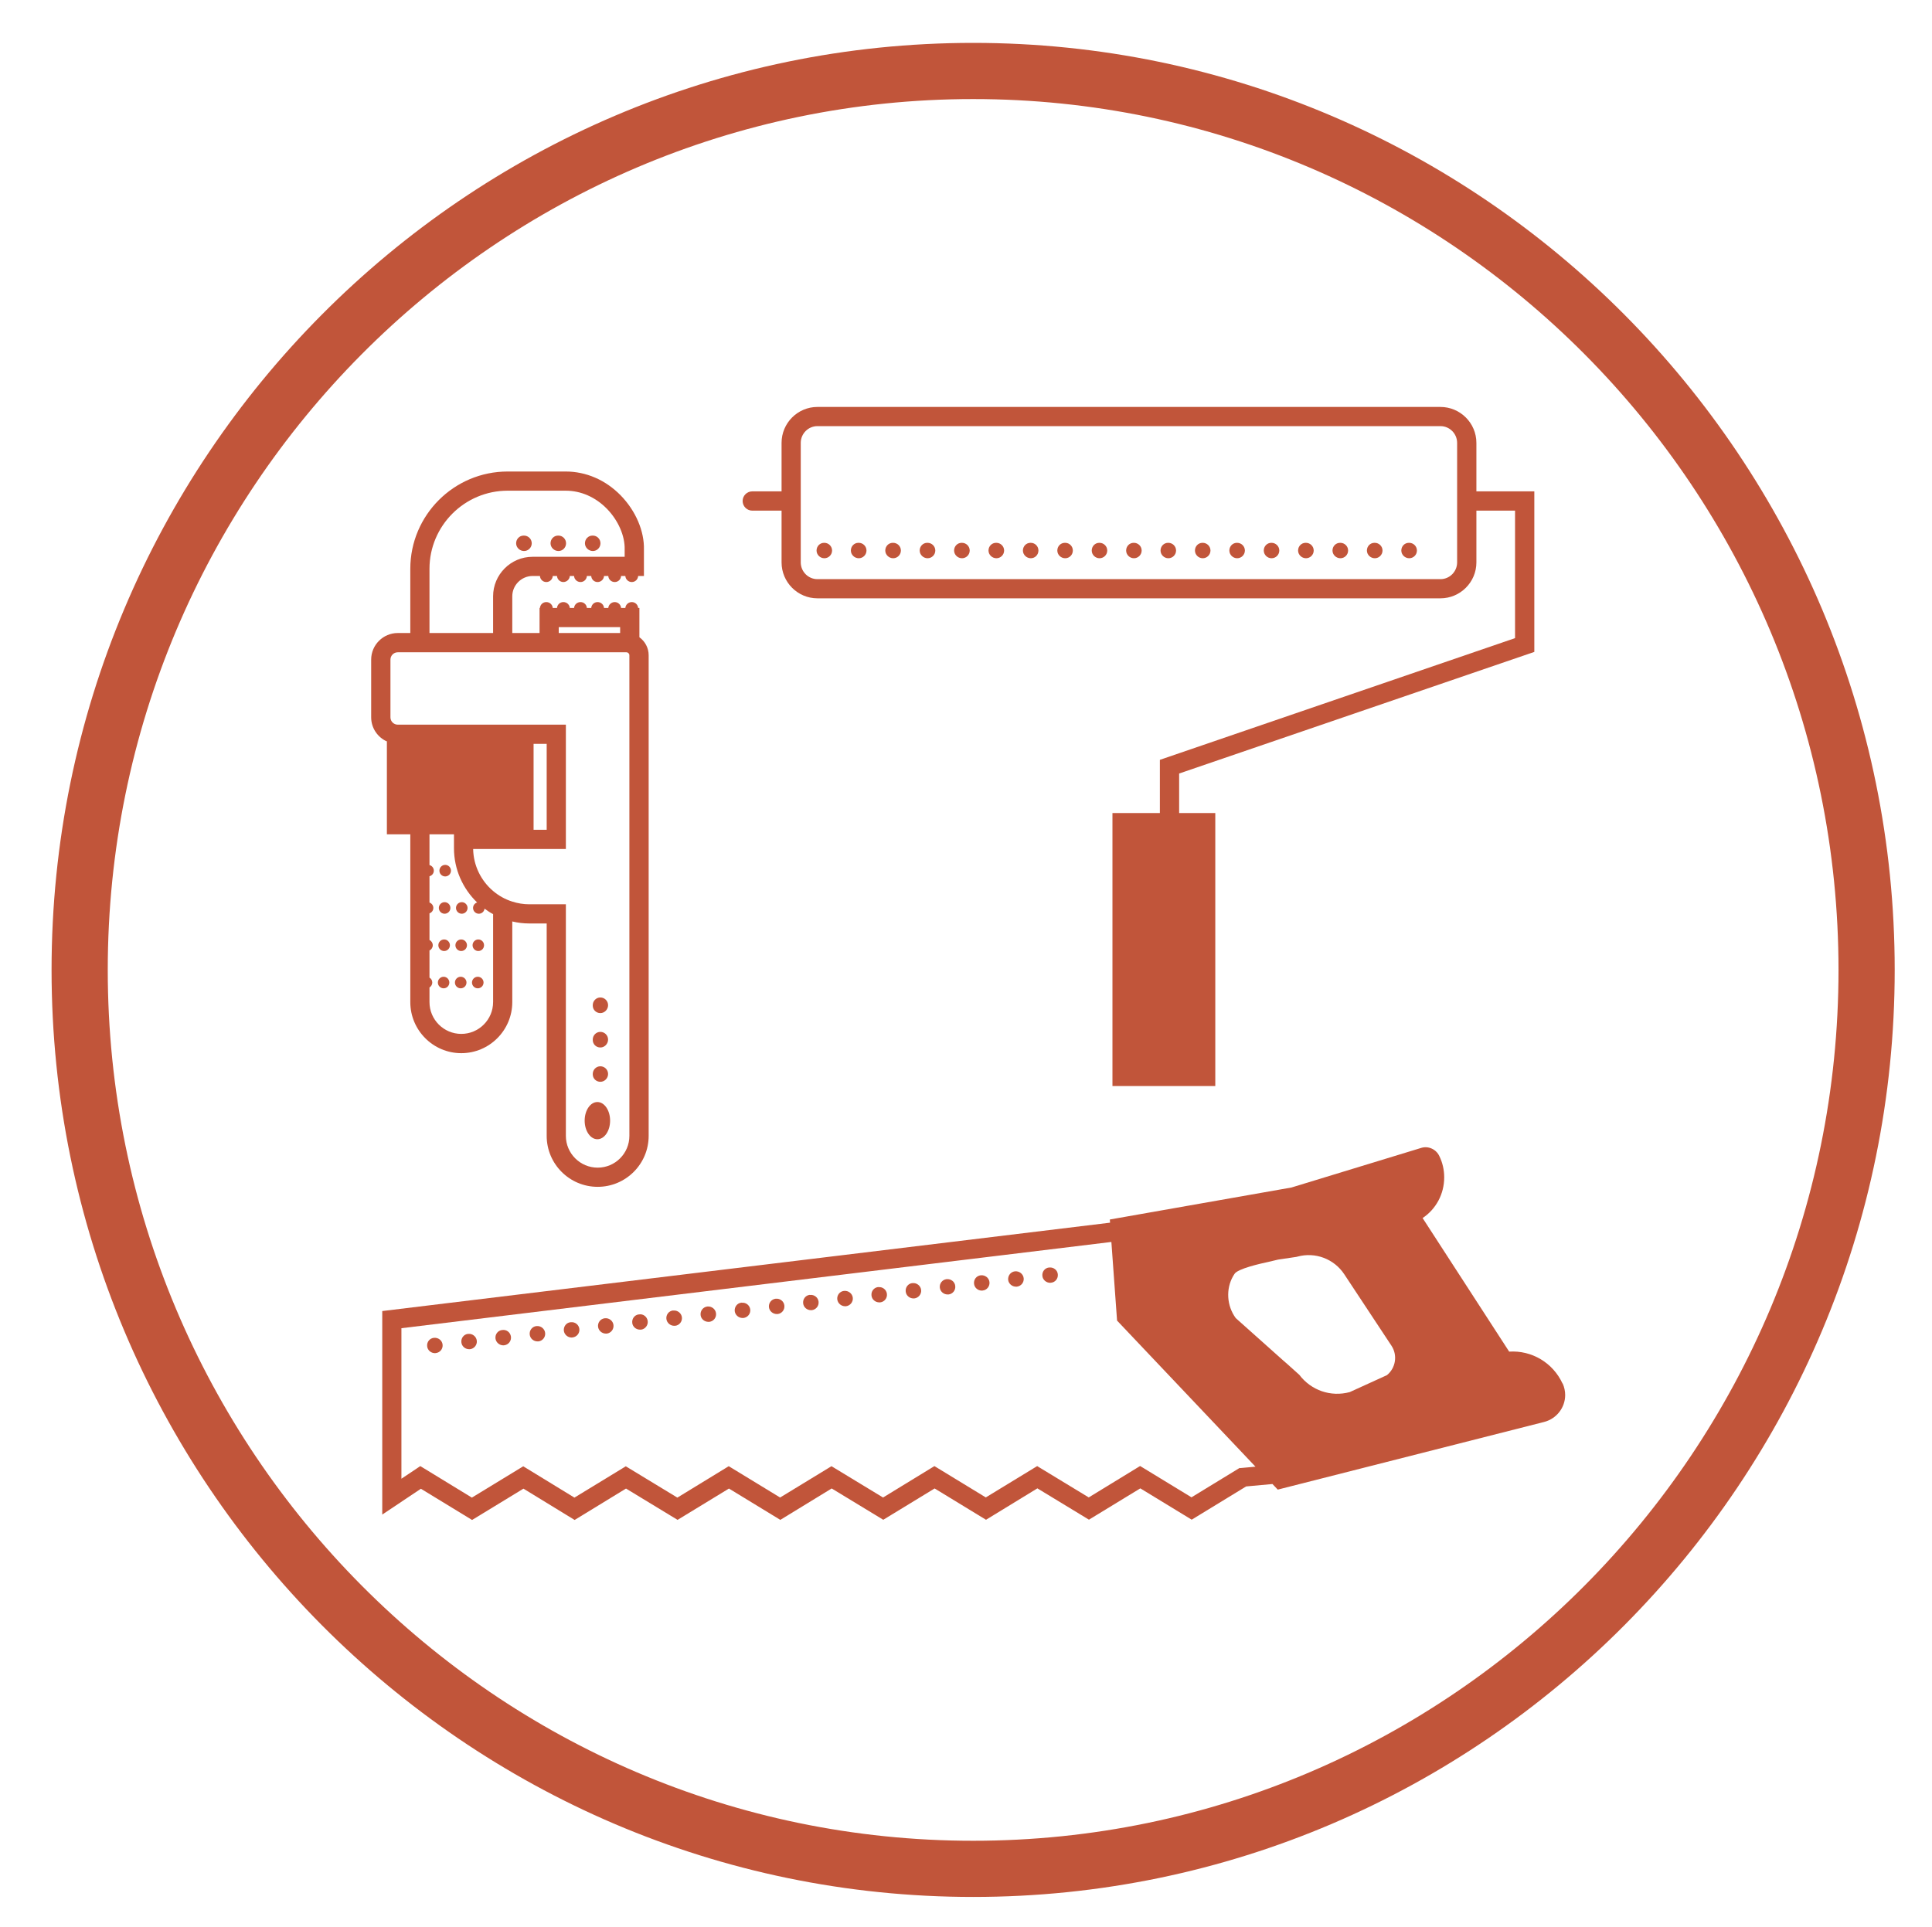 <svg xmlns="http://www.w3.org/2000/svg" id="Layer_1" viewBox="0 0 200.45 200"><defs><style>.cls-1{fill:#c1553a;}</style></defs><path class="cls-1" d="m162.12,143.58c-1-2.18-3.21-3.47-5.54-3.32l-8.98-13.86c1.39-.93,2.24-2.49,2.24-4.23,0-.78-.18-1.55-.51-2.21-.34-.72-1.17-1.08-1.91-.83l-13.43,4.1-18.84,3.32.02.33h0s-75.51,9.17-75.51,9.17v21.12l4.01-2.68,5.31,3.24,5.33-3.25,5.31,3.25,5.33-3.26,5.35,3.25,5.33-3.25,5.33,3.25,5.33-3.26,5.35,3.25,5.33-3.25,5.33,3.25,5.33-3.26,5.35,3.25,5.33-3.25,5.33,3.25,5.65-3.45,2.73-.25h0s.55.58.55.58l27.63-7.02c1.29-.33,2.19-1.48,2.19-2.8,0-.4-.09-.81-.26-1.2h0Zm-28.88-2.31l-.08-.07-4.95-4.42c-.94-1.29-1.03-3.02-.28-4.34l.15-.24c.32-.54,2.67-1.07,3.56-1.26.37-.09.7-.16.97-.23l1.89-.28.12-.03c1.84-.5,3.79.23,4.85,1.83l4.9,7.42c.65.98.44,2.31-.47,3.05l-3.86,1.76c-1.96.53-4-.17-5.23-1.79l-1.38-1.24-.03-.02-.02-.02s-.09-.08-.14-.12Zm-4.61,11.05l-5.01,3.06-5.33-3.25-5.33,3.26-5.35-3.25-5.33,3.25-5.33-3.25-5.33,3.26-5.35-3.25-5.33,3.25-5.33-3.25-5.33,3.26-5.35-3.25-5.33,3.25-5.31-3.25-5.33,3.25-5.35-3.27-1.96,1.31v-15.62l73.66-8.95.59,8.16,14.36,15.16-1.63.15Z"></path><path class="cls-1" d="m78.05,52.99h3.04v5.37c0,2.06,1.67,3.73,3.72,3.73h64.64c2.05,0,3.73-1.67,3.73-3.73v-5.37h4.01v13.23l-36.85,12.63v5.52h-4.92v28.33h10.67v-28.33h-3.75v-4.1l36.85-12.62v-16.66h-6.01v-5.03c0-2.06-1.68-3.73-3.73-3.73h-64.64c-2.05,0-3.72,1.67-3.72,3.73v5.03h-3.04c-.55,0-1,.45-1,1s.45,1,1,1Zm5.03-7.03c0-.96.78-1.74,1.73-1.74h64.64c.95,0,1.73.78,1.73,1.74v12.4c0,.96-.78,1.74-1.73,1.74h-64.64c-.95,0-1.73-.78-1.73-1.74v-12.4Z"></path><path class="cls-1" d="m40.14,76.96v9.62h2.43v17.41c0,2.92,2.37,5.3,5.29,5.3s5.29-2.38,5.29-5.3v-8.37c.57.14,1.16.21,1.77.21h1.8v22.04c0,2.92,2.37,5.29,5.29,5.29s5.29-2.37,5.29-5.29v-49.87c0-.77-.38-1.45-.96-1.87v-3.04h-.13c-.03-.35-.31-.61-.66-.61s-.64.26-.67.61h-.44c-.03-.35-.32-.61-.66-.61s-.64.26-.67.61h-.44c-.03-.35-.32-.61-.67-.61s-.63.26-.66.61h-.45c-.03-.35-.31-.61-.66-.61s-.64.26-.67.61h-.44c-.03-.35-.32-.61-.67-.61s-.63.26-.66.61h-.44c-.03-.35-.32-.61-.67-.61s-.63.26-.66.61h-.04v2.6h-2.83v-3.81c0-1.16.95-2.1,2.1-2.11h.77c.02.35.3.63.66.63s.65-.28.67-.63h.44c.02.35.31.63.66.63s.65-.28.67-.63h.44c.02.35.31.63.67.63s.64-.28.66-.63h.45c.02.35.3.63.66.63s.65-.28.67-.63h.44c.02.35.31.63.67.63s.64-.28.66-.63h.44c.02.35.31.63.67.63s.64-.28.66-.63h.6v-2.72c.05-1.93-.85-4.04-2.41-5.64-1.56-1.6-3.59-2.48-5.71-2.48h-6.02c-5.57,0-10.1,4.53-10.1,10.1v6.66h-1.3c-1.52,0-2.76,1.24-2.76,2.76v5.99c0,1.13.69,2.1,1.67,2.52h-.04Zm15.22.23h1.36v8.92h-1.36v-8.92Zm-4.2,26.8c0,1.82-1.48,3.3-3.3,3.3s-3.3-1.48-3.3-3.3v-1.52c.17-.1.29-.29.29-.51s-.12-.41-.29-.51v-2.82c.2-.09.34-.3.34-.54s-.14-.45-.34-.54v-2.77c.23-.08.4-.3.4-.56s-.17-.48-.4-.56v-2.73c.26-.07.45-.3.45-.58s-.19-.51-.45-.58v-3.19h2.54v1.43c0,2.21.92,4.21,2.4,5.64-.24.08-.42.3-.42.57,0,.33.27.6.6.6.31,0,.56-.23.59-.53.29.22.58.41.89.57v9.13Zm6.81-38.91h6.37v.61h-6.37v-.61Zm-13.41-6.05c0-4.47,3.64-8.11,8.11-8.11h6.02c1.58,0,3.1.67,4.28,1.88,1.17,1.2,1.88,2.81,1.84,4.23v.75h-9.56c-2.25,0-4.09,1.84-4.09,4.1v3.81h-6.6v-6.66Zm-4.05,9.42c0-.42.34-.76.76-.76h23.72c.17,0,.31.14.31.31v49.87c0,1.82-1.47,3.3-3.29,3.3s-3.3-1.48-3.3-3.3v-24.03h-3.79c-.62,0-1.21-.1-1.77-.28-.74-.23-1.41-.61-1.99-1.1-1.24-1.05-2.04-2.62-2.07-4.36h9.62v-12.9h-17.44c-.42,0-.76-.34-.76-.76v-5.99Z"></path><path class="cls-1" d="m46.19,89.75c-.33,0-.6.27-.6.6s.27.6.6.6.6-.27.6-.6-.27-.6-.6-.6Z"></path><path class="cls-1" d="m46.13,93.62c-.33,0-.6.27-.6.6s.27.6.6.6.6-.27.6-.6-.27-.6-.6-.6Z"></path><path class="cls-1" d="m47.91,93.62c-.33,0-.6.27-.6.6s.27.6.6.6.6-.27.6-.6-.27-.6-.6-.6Z"></path><path class="cls-1" d="m46.08,97.49c-.33,0-.6.27-.6.6s.27.6.6.6.6-.27.6-.6-.27-.6-.6-.6Z"></path><path class="cls-1" d="m49.62,97.49c-.32,0-.59.27-.59.6s.27.6.59.6c.34,0,.6-.27.6-.6s-.26-.6-.6-.6Z"></path><path class="cls-1" d="m47.85,97.49c-.33,0-.6.27-.6.6s.27.6.6.6.6-.27.6-.6-.27-.6-.6-.6Z"></path><path class="cls-1" d="m46.03,101.36c-.33,0-.6.27-.6.6s.27.6.6.6.59-.27.59-.6-.27-.6-.59-.6Z"></path><path class="cls-1" d="m47.8,101.36c-.33,0-.6.27-.6.6s.27.6.6.6.6-.27.6-.6-.27-.6-.6-.6Z"></path><path class="cls-1" d="m49.57,101.36c-.33,0-.6.27-.6.6s.27.6.6.6.6-.27.6-.6-.27-.6-.6-.6Z"></path><path class="cls-1" d="m61.51,57.18c.44,0,.79-.36.79-.8s-.35-.8-.79-.8h-.04c-.44,0-.78.36-.78.8s.38.8.82.8Z"></path><path class="cls-1" d="m54.37,57.18c.44,0,.8-.36.8-.8s-.36-.8-.8-.8h-.04c-.44,0-.78.36-.78.8s.38.8.82.8Z"></path><path class="cls-1" d="m57.94,57.18c.44,0,.79-.36.79-.8s-.35-.8-.79-.8h-.04c-.44,0-.78.36-.78.8s.38.8.82.8Z"></path><path class="cls-1" d="m62.29,112.26c.44,0,.8-.37.8-.81s-.36-.8-.8-.8-.79.36-.79.8v.03c0,.44.35.78.79.78Z"></path><path class="cls-1" d="m62.29,108.7c.44,0,.8-.38.8-.82s-.36-.8-.8-.8-.79.36-.79.8v.04c0,.44.35.78.79.78Z"></path><path class="cls-1" d="m62.29,105.13c.44,0,.8-.38.8-.82s-.36-.8-.8-.8-.79.36-.79.8v.04c0,.44.35.78.79.78Z"></path><ellipse class="cls-1" cx="61.98" cy="116.29" rx="1.32" ry="1.93"></ellipse><path class="cls-1" d="m100.97,4.45C48.24,4.45,5.35,47.6,5.35,100.65s42.89,96.2,95.62,96.2,95.61-43.16,95.61-96.2S153.69,4.45,100.97,4.45Zm0,186.57c-49.51,0-89.79-40.54-89.79-90.37S51.46,10.28,100.97,10.28s89.78,40.54,89.78,90.37-40.27,90.37-89.78,90.37Z"></path><path class="cls-1" d="m106.95,57.93c.44,0,.79-.36.79-.8s-.35-.8-.79-.8h-.04c-.44,0-.78.36-.78.8s.38.8.82.8Z"></path><path class="cls-1" d="m85.53,57.93c.44,0,.8-.36.8-.8s-.36-.8-.8-.8h-.03c-.44,0-.78.36-.78.8s.37.8.81.8Z"></path><path class="cls-1" d="m103.38,57.93c.44,0,.8-.36.8-.8s-.36-.8-.8-.8h-.04c-.44,0-.78.36-.78.8s.38.8.82.8Z"></path><path class="cls-1" d="m117.65,57.93c.44,0,.8-.36.8-.8s-.36-.8-.8-.8h-.03c-.44,0-.78.36-.78.8s.37.8.81.8Z"></path><path class="cls-1" d="m114.08,57.93c.44,0,.8-.36.8-.8s-.36-.8-.8-.8h-.03c-.44,0-.78.36-.78.8s.37.8.81.8Z"></path><path class="cls-1" d="m92.67,57.93c.44,0,.8-.36.8-.8s-.36-.8-.8-.8h-.04c-.44,0-.78.36-.78.8s.38.8.82.8Z"></path><path class="cls-1" d="m89.1,57.93c.44,0,.8-.36.8-.8s-.36-.8-.8-.8h-.04c-.44,0-.78.36-.78.8s.38.8.82.8Z"></path><path class="cls-1" d="m96.24,57.93c.44,0,.8-.36.8-.8s-.36-.8-.8-.8h-.04c-.44,0-.78.36-.78.8s.38.8.82.8Z"></path><path class="cls-1" d="m99.81,57.93c.44,0,.8-.36.8-.8s-.36-.8-.8-.8h-.04c-.44,0-.78.36-.78.8s.38.8.82.8Z"></path><path class="cls-1" d="m110.52,57.93c.44,0,.79-.36.79-.8s-.35-.8-.79-.8h-.04c-.44,0-.78.36-.78.8s.37.8.82.8Z"></path><path class="cls-1" d="m142.64,57.93c.44,0,.8-.36.8-.8s-.36-.8-.8-.8h-.04c-.44,0-.78.36-.78.8s.38.8.82.8Z"></path><path class="cls-1" d="m139.07,57.93c.44,0,.8-.36.8-.8s-.36-.8-.8-.8h-.04c-.44,0-.78.36-.78.8s.38.8.82.8Z"></path><path class="cls-1" d="m146.21,57.93c.44,0,.8-.36.8-.8s-.36-.8-.8-.8h-.04c-.44,0-.78.36-.78.8s.38.8.82.8Z"></path><path class="cls-1" d="m135.5,57.93c.44,0,.8-.36.8-.8s-.36-.8-.8-.8h-.04c-.44,0-.78.36-.78.8s.38.8.82.8Z"></path><path class="cls-1" d="m121.22,57.93c.44,0,.8-.36.8-.8s-.36-.8-.8-.8h-.03c-.44,0-.78.36-.78.8s.37.8.81.8Z"></path><path class="cls-1" d="m131.93,57.93c.44,0,.8-.36.8-.8s-.36-.8-.8-.8h-.03c-.44,0-.78.36-.78.8s.37.8.81.8Z"></path><path class="cls-1" d="m124.79,57.93c.44,0,.8-.36.8-.8s-.36-.8-.8-.8h-.03c-.44,0-.78.36-.78.8s.37.8.81.8Z"></path><path class="cls-1" d="m128.36,57.93c.44,0,.8-.36.8-.8s-.36-.8-.8-.8h-.03c-.44,0-.78.36-.78.8s.37.8.81.8Z"></path><path class="cls-1" d="m48.59,138.42h-.04c-.44.05-.73.45-.68.88.04.41.4.71.8.71h.09c.44-.05.76-.45.71-.88-.05-.44-.45-.75-.88-.71Z"></path><path class="cls-1" d="m69.87,135.99h-.04c-.44.05-.74.44-.69.88.05.41.41.71.81.71.03,0,.06,0,.09,0,.44-.04.76-.44.71-.88-.05-.43-.46-.75-.88-.7Z"></path><path class="cls-1" d="m66.3,136.4h-.04c-.43.06-.72.46-.66.9.05.4.41.68.8.68h.12c.43-.06.74-.47.68-.9-.06-.44-.47-.76-.9-.68Z"></path><path class="cls-1" d="m73.41,135.58h-.03c-.44.06-.74.45-.69.89.04.4.4.7.81.7h.09c.44-.05.75-.44.7-.88-.05-.44-.45-.75-.88-.71Z"></path><path class="cls-1" d="m76.96,135.18h-.04c-.44.05-.73.44-.69.88.05.41.41.71.81.71.03,0,.06,0,.09,0,.44-.05.76-.44.71-.88s-.45-.75-.88-.7Z"></path><path class="cls-1" d="m62.77,136.8h-.03c-.44.05-.74.45-.69.88.05.41.41.71.81.71h.09c.44-.05.75-.45.7-.89-.05-.43-.45-.75-.88-.7Z"></path><path class="cls-1" d="m59.23,137.21h-.04c-.44.05-.73.44-.69.88.05.41.41.71.81.71.03,0,.06-.01.09-.01.44-.05.76-.44.71-.88-.05-.44-.45-.75-.88-.7Z"></path><path class="cls-1" d="m52.11,138.02h-.03c-.44.06-.73.46-.67.9.06.4.42.69.81.69.04,0,.07-.01.11-.01.44-.06.74-.46.68-.9s-.46-.75-.9-.68Z"></path><path class="cls-1" d="m45.04,138.83h-.03c-.44.05-.74.44-.69.88.04.41.4.71.81.71.03,0,.06,0,.09-.01.44-.05.75-.44.7-.88-.05-.44-.45-.74-.88-.7Z"></path><path class="cls-1" d="m108.87,131.53h-.03c-.44.05-.74.44-.69.88.04.41.41.71.81.71.03,0,.06,0,.09-.01.44-.04.75-.44.7-.88-.04-.44-.45-.74-.88-.7Z"></path><path class="cls-1" d="m55.68,137.61h-.03c-.44.05-.74.45-.69.88.04.41.4.71.81.71h.09c.44-.05.75-.45.7-.88-.05-.44-.45-.75-.88-.71Z"></path><path class="cls-1" d="m94.69,133.15h-.04c-.44.05-.73.45-.68.88.04.41.4.71.8.71h.09c.44-.05.76-.45.71-.88-.05-.44-.46-.75-.88-.71Z"></path><path class="cls-1" d="m101.78,132.34h-.03c-.44.05-.74.44-.69.88.04.41.4.71.81.71.03,0,.06,0,.09-.01.43-.04.75-.44.7-.88-.05-.43-.45-.74-.88-.7Z"></path><path class="cls-1" d="m98.23,132.74h-.03c-.44.06-.74.45-.69.89.05.41.41.7.81.7h.09c.44-.05.75-.44.7-.88-.04-.44-.45-.75-.88-.71Z"></path><path class="cls-1" d="m105.33,131.93h-.04c-.44.06-.73.45-.69.89.05.4.41.7.81.7h.09c.44-.05.76-.44.71-.88-.05-.44-.46-.75-.88-.71Z"></path><path class="cls-1" d="m84.05,134.37h-.04c-.43.05-.73.44-.68.88.04.41.4.71.81.71.03,0,.05,0,.08,0,.44-.05.76-.44.71-.88-.05-.44-.45-.75-.88-.7Z"></path><path class="cls-1" d="m80.5,134.77h-.03c-.44.06-.74.45-.69.89.05.4.41.7.81.7h.09c.44-.05.75-.44.7-.88-.04-.44-.45-.75-.88-.71Z"></path><path class="cls-1" d="m87.6,133.96h-.04c-.44.05-.74.45-.69.88.05.41.41.71.81.71h.09c.44-.05.76-.45.71-.88-.05-.44-.46-.75-.88-.71Z"></path><path class="cls-1" d="m91.14,133.56h-.03c-.44.05-.74.44-.69.88.04.41.4.71.81.71.03,0,.06,0,.09,0,.44-.05.75-.44.7-.88s-.45-.75-.88-.7Z"></path></svg>